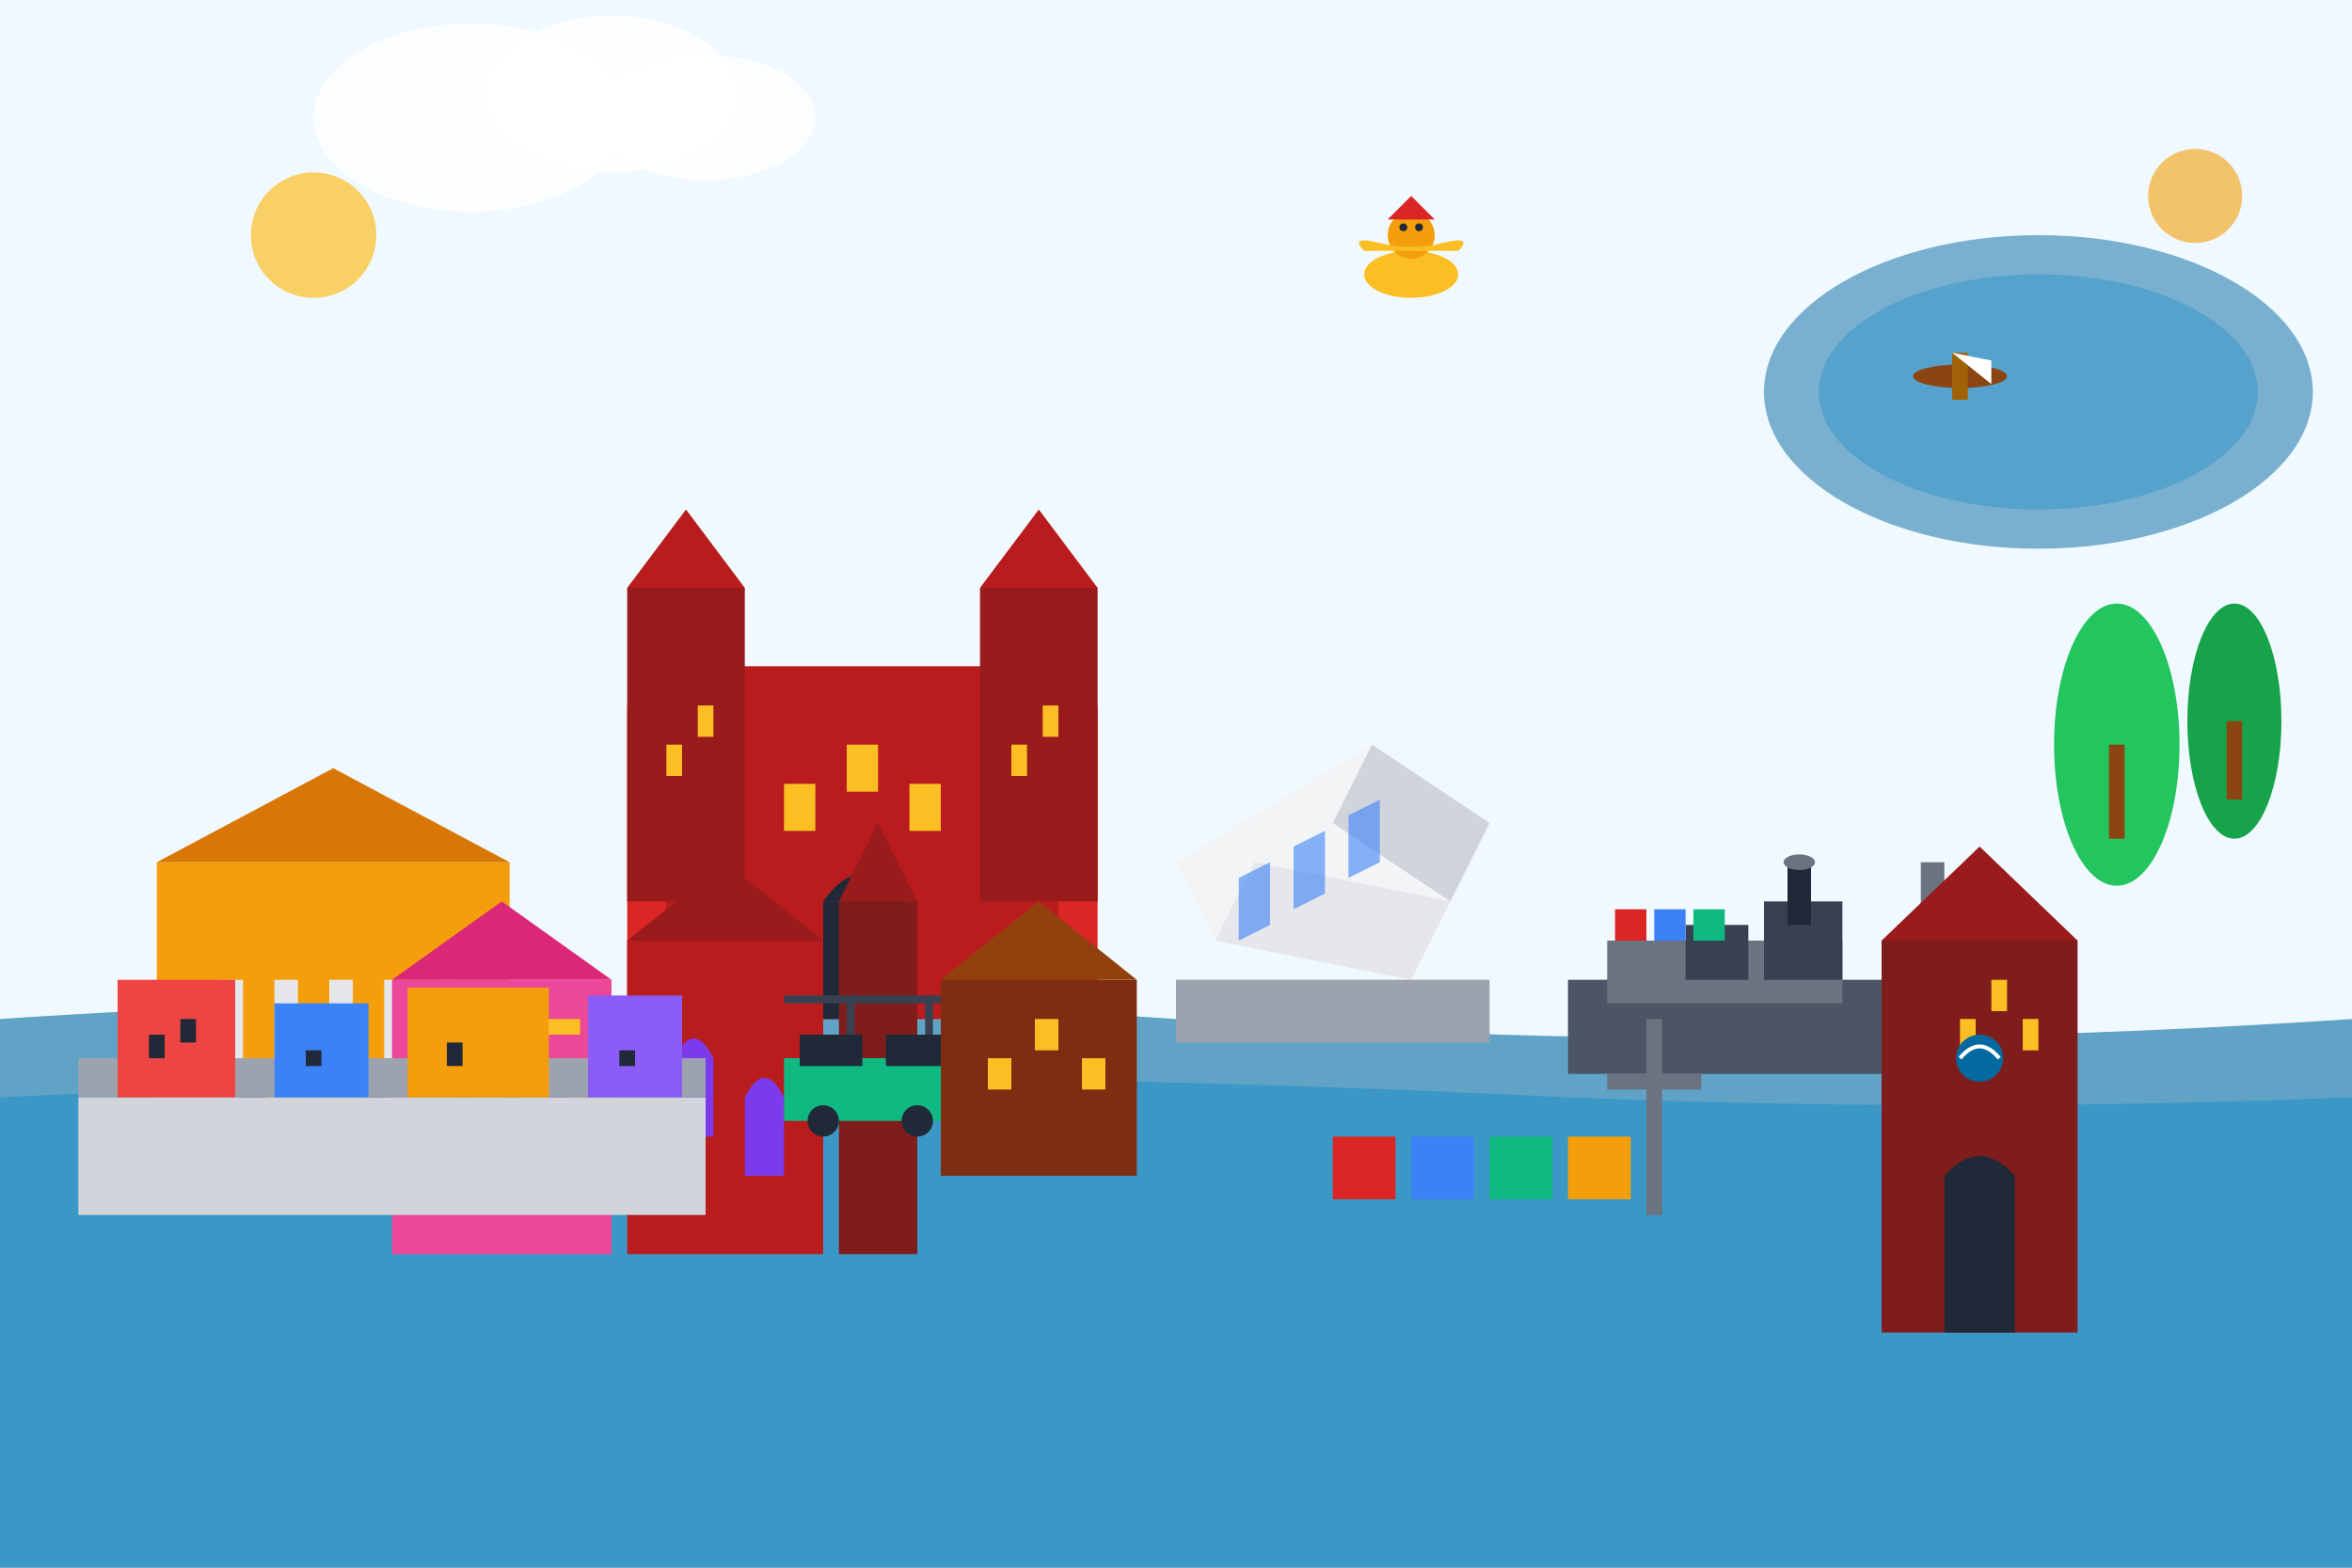 <svg width="300" height="200" viewBox="0 0 300 200" fill="none" xmlns="http://www.w3.org/2000/svg">
  <!-- Background -->
  <rect width="300" height="200" fill="#f0f9ff"/>
  
  <!-- Oder River -->
  <path d="M0,130 Q75,125 150,130 Q225,135 300,130 L300,200 L0,200 Z" fill="#0369a1" opacity="0.6"/>
  <path d="M0,140 Q100,135 200,140 Q250,142 300,140 L300,200 L0,200 Z" fill="#0284c7" opacity="0.4"/>
  
  <!-- Port and shipyard -->
  <g transform="translate(200, 110)">
    <!-- Cargo ship -->
    <rect x="0" y="15" width="40" height="12" fill="#4b5563"/>
    <rect x="5" y="10" width="30" height="8" fill="#6b7280"/>
    
    <!-- Ship superstructure -->
    <rect x="25" y="5" width="10" height="10" fill="#374151"/>
    <rect x="15" y="8" width="8" height="7" fill="#374151"/>
    
    <!-- Chimney -->
    <rect x="28" y="0" width="3" height="8" fill="#1f2937"/>
    <ellipse cx="29.5" cy="0" rx="2" ry="1" fill="#6b7280"/>
    
    <!-- Containers -->
    <rect x="6" y="6" width="4" height="4" fill="#dc2626"/>
    <rect x="11" y="6" width="4" height="4" fill="#3b82f6"/>
    <rect x="16" y="6" width="4" height="4" fill="#10b981"/>
    
    <!-- Port crane -->
    <rect x="45" y="0" width="3" height="25" fill="#6b7280"/>
    <rect x="42" y="8" width="12" height="3" fill="#6b7280"/>
    <rect x="50" y="6" width="8" height="2" fill="#4b5563"/>
    
    <!-- Crane hook -->
    <rect x="56" y="12" width="1" height="8" fill="#1f2937"/>
    <rect x="55" y="20" width="3" height="2" fill="#6b7280"/>
  </g>
  
  <!-- Pomeranian Dukes' Castle -->
  <g transform="translate(80, 50)">
    <!-- Main castle structure -->
    <rect x="0" y="40" width="60" height="40" fill="#dc2626"/>
    <rect x="5" y="35" width="50" height="45" fill="#b91c1c"/>
    
    <!-- Castle towers -->
    <rect x="0" y="25" width="15" height="40" fill="#991b1b"/>
    <polygon points="0,25 7.5,15 15,25" fill="#b91c1c"/>
    <rect x="45" y="25" width="15" height="40" fill="#991b1b"/>
    <polygon points="45,25 52.5,15 60,25" fill="#b91c1c"/>
    
    <!-- Renaissance details -->
    <rect x="20" y="50" width="4" height="6" fill="#fbbf24"/>
    <rect x="28" y="45" width="4" height="6" fill="#fbbf24"/>
    <rect x="36" y="50" width="4" height="6" fill="#fbbf24"/>
    
    <!-- Castle gate -->
    <rect x="25" y="65" width="10" height="15" fill="#1f2937"/>
    <path d="M25,65 Q30,58 35,65" fill="#1f2937"/>
    
    <!-- Tower windows -->
    <rect x="5" y="45" width="2" height="4" fill="#fbbf24"/>
    <rect x="9" y="40" width="2" height="4" fill="#fbbf24"/>
    <rect x="49" y="45" width="2" height="4" fill="#fbbf24"/>
    <rect x="53" y="40" width="2" height="4" fill="#fbbf24"/>
  </g>
  
  <!-- Philharmonic Hall (modern architecture) -->
  <g transform="translate(150, 80)">
    <!-- Distinctive angular design -->
    <polygon points="0,30 25,15 40,25 30,45 5,40" fill="#f3f4f6"/>
    <polygon points="5,40 30,45 35,35 10,30" fill="#e5e7eb"/>
    <polygon points="25,15 40,25 35,35 20,25" fill="#d1d5db"/>
    
    <!-- Glass panels -->
    <polygon points="8,32 12,30 12,38 8,40" fill="#3b82f6" opacity="0.6"/>
    <polygon points="15,28 19,26 19,34 15,36" fill="#3b82f6" opacity="0.6"/>
    <polygon points="22,24 26,22 26,30 22,32" fill="#3b82f6" opacity="0.6"/>
    
    <!-- Building base -->
    <rect x="0" y="45" width="40" height="8" fill="#9ca3af"/>
  </g>
  
  <!-- National Museum -->
  <g transform="translate(20, 90)">
    <rect x="0" y="20" width="45" height="35" fill="#f59e0b"/>
    <polygon points="0,20 22.5,8 45,20" fill="#d97706"/>
    
    <!-- Classical columns -->
    <rect x="8" y="35" width="3" height="20" fill="#e5e7eb"/>
    <rect x="15" y="35" width="3" height="20" fill="#e5e7eb"/>
    <rect x="22" y="35" width="3" height="20" fill="#e5e7eb"/>
    <rect x="29" y="35" width="3" height="20" fill="#e5e7eb"/>
    <rect x="36" y="35" width="3" height="20" fill="#e5e7eb"/>
    
    <!-- Museum details -->
    <rect x="10" y="45" width="4" height="5" fill="#1f2937"/>
    <rect x="18" y="40" width="4" height="5" fill="#1f2937"/>
    <rect x="26" y="45" width="4" height="5" fill="#1f2937"/>
    <rect x="34" y="40" width="4" height="5" fill="#1f2937"/>
  </g>
  
  <!-- Harbor Gate (Brama Portowa) -->
  <g transform="translate(240, 100)">
    <rect x="0" y="20" width="25" height="50" fill="#7f1d1d"/>
    <polygon points="0,20 12.5,8 25,20" fill="#991b1b"/>
    
    <!-- Gate passage -->
    <rect x="8" y="50" width="9" height="20" fill="#1f2937"/>
    <path d="M8,50 Q12.5,45 17,50" fill="#1f2937"/>
    
    <!-- Gate decorations -->
    <rect x="10" y="30" width="2" height="4" fill="#fbbf24"/>
    <rect x="14" y="25" width="2" height="4" fill="#fbbf24"/>
    <rect x="18" y="30" width="2" height="4" fill="#fbbf24"/>
    
    <!-- Maritime symbols -->
    <circle cx="12.5" cy="35" r="3" fill="#0369a1"/>
    <path d="M10,35 Q12.5,32 15,35" stroke="#ffffff" stroke-width="0.5" fill="none"/>
  </g>
  
  <!-- Old Town buildings -->
  <g transform="translate(50, 110)">
    <!-- Baroque building -->
    <rect x="0" y="15" width="28" height="35" fill="#ec4899"/>
    <polygon points="0,15 14,5 28,15" fill="#db2777"/>
    <rect x="8" y="30" width="3" height="5" fill="#1f2937"/>
    <rect x="14" y="25" width="3" height="5" fill="#1f2937"/>
    <rect x="20" y="30" width="3" height="5" fill="#1f2937"/>
    
    <!-- Baroque details -->
    <rect x="4" y="20" width="20" height="2" fill="#fbbf24"/>
    <rect x="6" y="38" width="16" height="1" fill="#fbbf24"/>
    
    <!-- Gothic church -->
    <rect x="30" y="10" width="25" height="40" fill="#b91c1c"/>
    <polygon points="30,10 42.5,0 55,10" fill="#991b1b"/>
    <rect x="57" y="5" width="10" height="45" fill="#7f1d1d"/>
    <polygon points="57,5 62,-5 67,5" fill="#991b1b"/>
    
    <!-- Gothic windows -->
    <path d="M36,25 Q38.5,20 41,25 L41,35 L36,35 Z" fill="#7c3aed"/>
    <path d="M45,30 Q47.5,25 50,30 L50,40 L45,40 Z" fill="#7c3aed"/>
    <rect x="60" y="25" width="2" height="4" fill="#fbbf24"/>
  </g>
  
  <!-- Modern tram system -->
  <g transform="translate(100, 135)">
    <rect x="0" y="0" width="35" height="8" fill="#10b981"/>
    <rect x="2" y="-3" width="8" height="4" fill="#1f2937"/>
    <rect x="13" y="-3" width="8" height="4" fill="#1f2937"/>
    <rect x="24" y="-3" width="8" height="4" fill="#1f2937"/>
    
    <!-- Tram wheels -->
    <circle cx="5" cy="8" r="2" fill="#1f2937"/>
    <circle cx="17" cy="8" r="2" fill="#1f2937"/>
    <circle cx="29" cy="8" r="2" fill="#1f2937"/>
    
    <!-- Electric lines -->
    <rect x="0" y="-8" width="35" height="1" fill="#374151"/>
    <rect x="8" y="-8" width="1" height="5" fill="#374151"/>
    <rect x="18" y="-8" width="1" height="5" fill="#374151"/>
    <rect x="28" y="-8" width="1" height="5" fill="#374151"/>
  </g>
  
  <!-- Wały Chrobrego (Chrobry Embankment) -->
  <g transform="translate(10, 120)">
    <rect x="0" y="20" width="80" height="15" fill="#d1d5db"/>
    <rect x="0" y="15" width="80" height="5" fill="#9ca3af"/>
    
    <!-- Terrace buildings -->
    <rect x="5" y="5" width="15" height="15" fill="#ef4444"/>
    <rect x="25" y="8" width="12" height="12" fill="#3b82f6"/>
    <rect x="42" y="6" width="18" height="14" fill="#f59e0b"/>
    <rect x="65" y="7" width="12" height="13" fill="#8b5cf6"/>
    
    <!-- Building details -->
    <rect x="9" y="12" width="2" height="3" fill="#1f2937"/>
    <rect x="13" y="10" width="2" height="3" fill="#1f2937"/>
    <rect x="29" y="14" width="2" height="2" fill="#1f2937"/>
    <rect x="47" y="13" width="2" height="3" fill="#1f2937"/>
    <rect x="69" y="14" width="2" height="2" fill="#1f2937"/>
  </g>
  
  <!-- Szczecin Lagoon -->
  <ellipse cx="260" cy="50" rx="35" ry="20" fill="#0369a1" opacity="0.5"/>
  <ellipse cx="260" cy="50" rx="28" ry="15" fill="#0284c7" opacity="0.3"/>
  
  <!-- Sailing on lagoon -->
  <g transform="translate(250, 45)">
    <ellipse cx="0" cy="3" rx="6" ry="1.5" fill="#8b4513"/>
    <rect x="-1" y="0" width="2" height="6" fill="#a16207"/>
    <polygon points="-1,0 4,1 4,4" fill="#ffffff"/>
  </g>
  
  <!-- Maritime commerce -->
  <g transform="translate(170, 145)">
    <!-- Cargo containers -->
    <rect x="0" y="0" width="8" height="8" fill="#dc2626"/>
    <rect x="10" y="0" width="8" height="8" fill="#3b82f6"/>
    <rect x="20" y="0" width="8" height="8" fill="#10b981"/>
    <rect x="30" y="0" width="8" height="8" fill="#f59e0b"/>
    
    <!-- Container crane -->
    <rect x="40" y="-15" width="2" height="25" fill="#6b7280"/>
    <rect x="35" y="-8" width="12" height="2" fill="#6b7280"/>
  </g>
  
  <!-- University buildings -->
  <g transform="translate(120, 110)">
    <rect x="0" y="15" width="25" height="25" fill="#7c2d12"/>
    <polygon points="0,15 12.5,5 25,15" fill="#92400e"/>
    <rect x="6" y="25" width="3" height="4" fill="#fbbf24"/>
    <rect x="12" y="20" width="3" height="4" fill="#fbbf24"/>
    <rect x="18" y="25" width="3" height="4" fill="#fbbf24"/>
  </g>
  
  <!-- Szczecin Forest (Puszcza Bukowa) -->
  <g transform="translate(270, 80)">
    <!-- Beech trees -->
    <ellipse cx="0" cy="15" rx="8" ry="18" fill="#22c55e"/>
    <rect x="-1" y="15" width="2" height="12" fill="#8b4513"/>
    
    <ellipse cx="15" cy="12" rx="6" ry="15" fill="#16a34a"/>
    <rect x="14" y="12" width="2" height="10" fill="#8b4513"/>
  </g>
  
  <!-- Regional heraldry (griffin) -->
  <g transform="translate(180, 30)">
    <ellipse cx="0" cy="5" rx="6" ry="3" fill="#fbbf24"/>
    <circle cx="0" cy="0" r="3" fill="#f59e0b"/>
    <polygon points="-3,-2 0,-5 3,-2" fill="#dc2626"/>
    <path d="M-6,2 Q-8,0 -4,1 Q0,2 4,1 Q8,0 6,2" fill="#fbbf24"/>
    <circle cx="-1" cy="-1" r="0.5" fill="#1f2937"/>
    <circle cx="1" cy="-1" r="0.5" fill="#1f2937"/>
  </g>
  
  <!-- Decorative elements -->
  <circle cx="40" cy="30" r="8" fill="#fbbf24" opacity="0.7"/>
  <circle cx="280" cy="25" r="6" fill="#f59e0b" opacity="0.6"/>
  
  <!-- Clouds -->
  <g transform="translate(60, 15)">
    <ellipse cx="0" cy="0" rx="20" ry="12" fill="#ffffff" opacity="0.8"/>
    <ellipse cx="18" cy="-3" rx="16" ry="10" fill="#ffffff" opacity="0.8"/>
    <ellipse cx="30" cy="0" rx="14" ry="8" fill="#ffffff" opacity="0.8"/>
  </g>
</svg>
